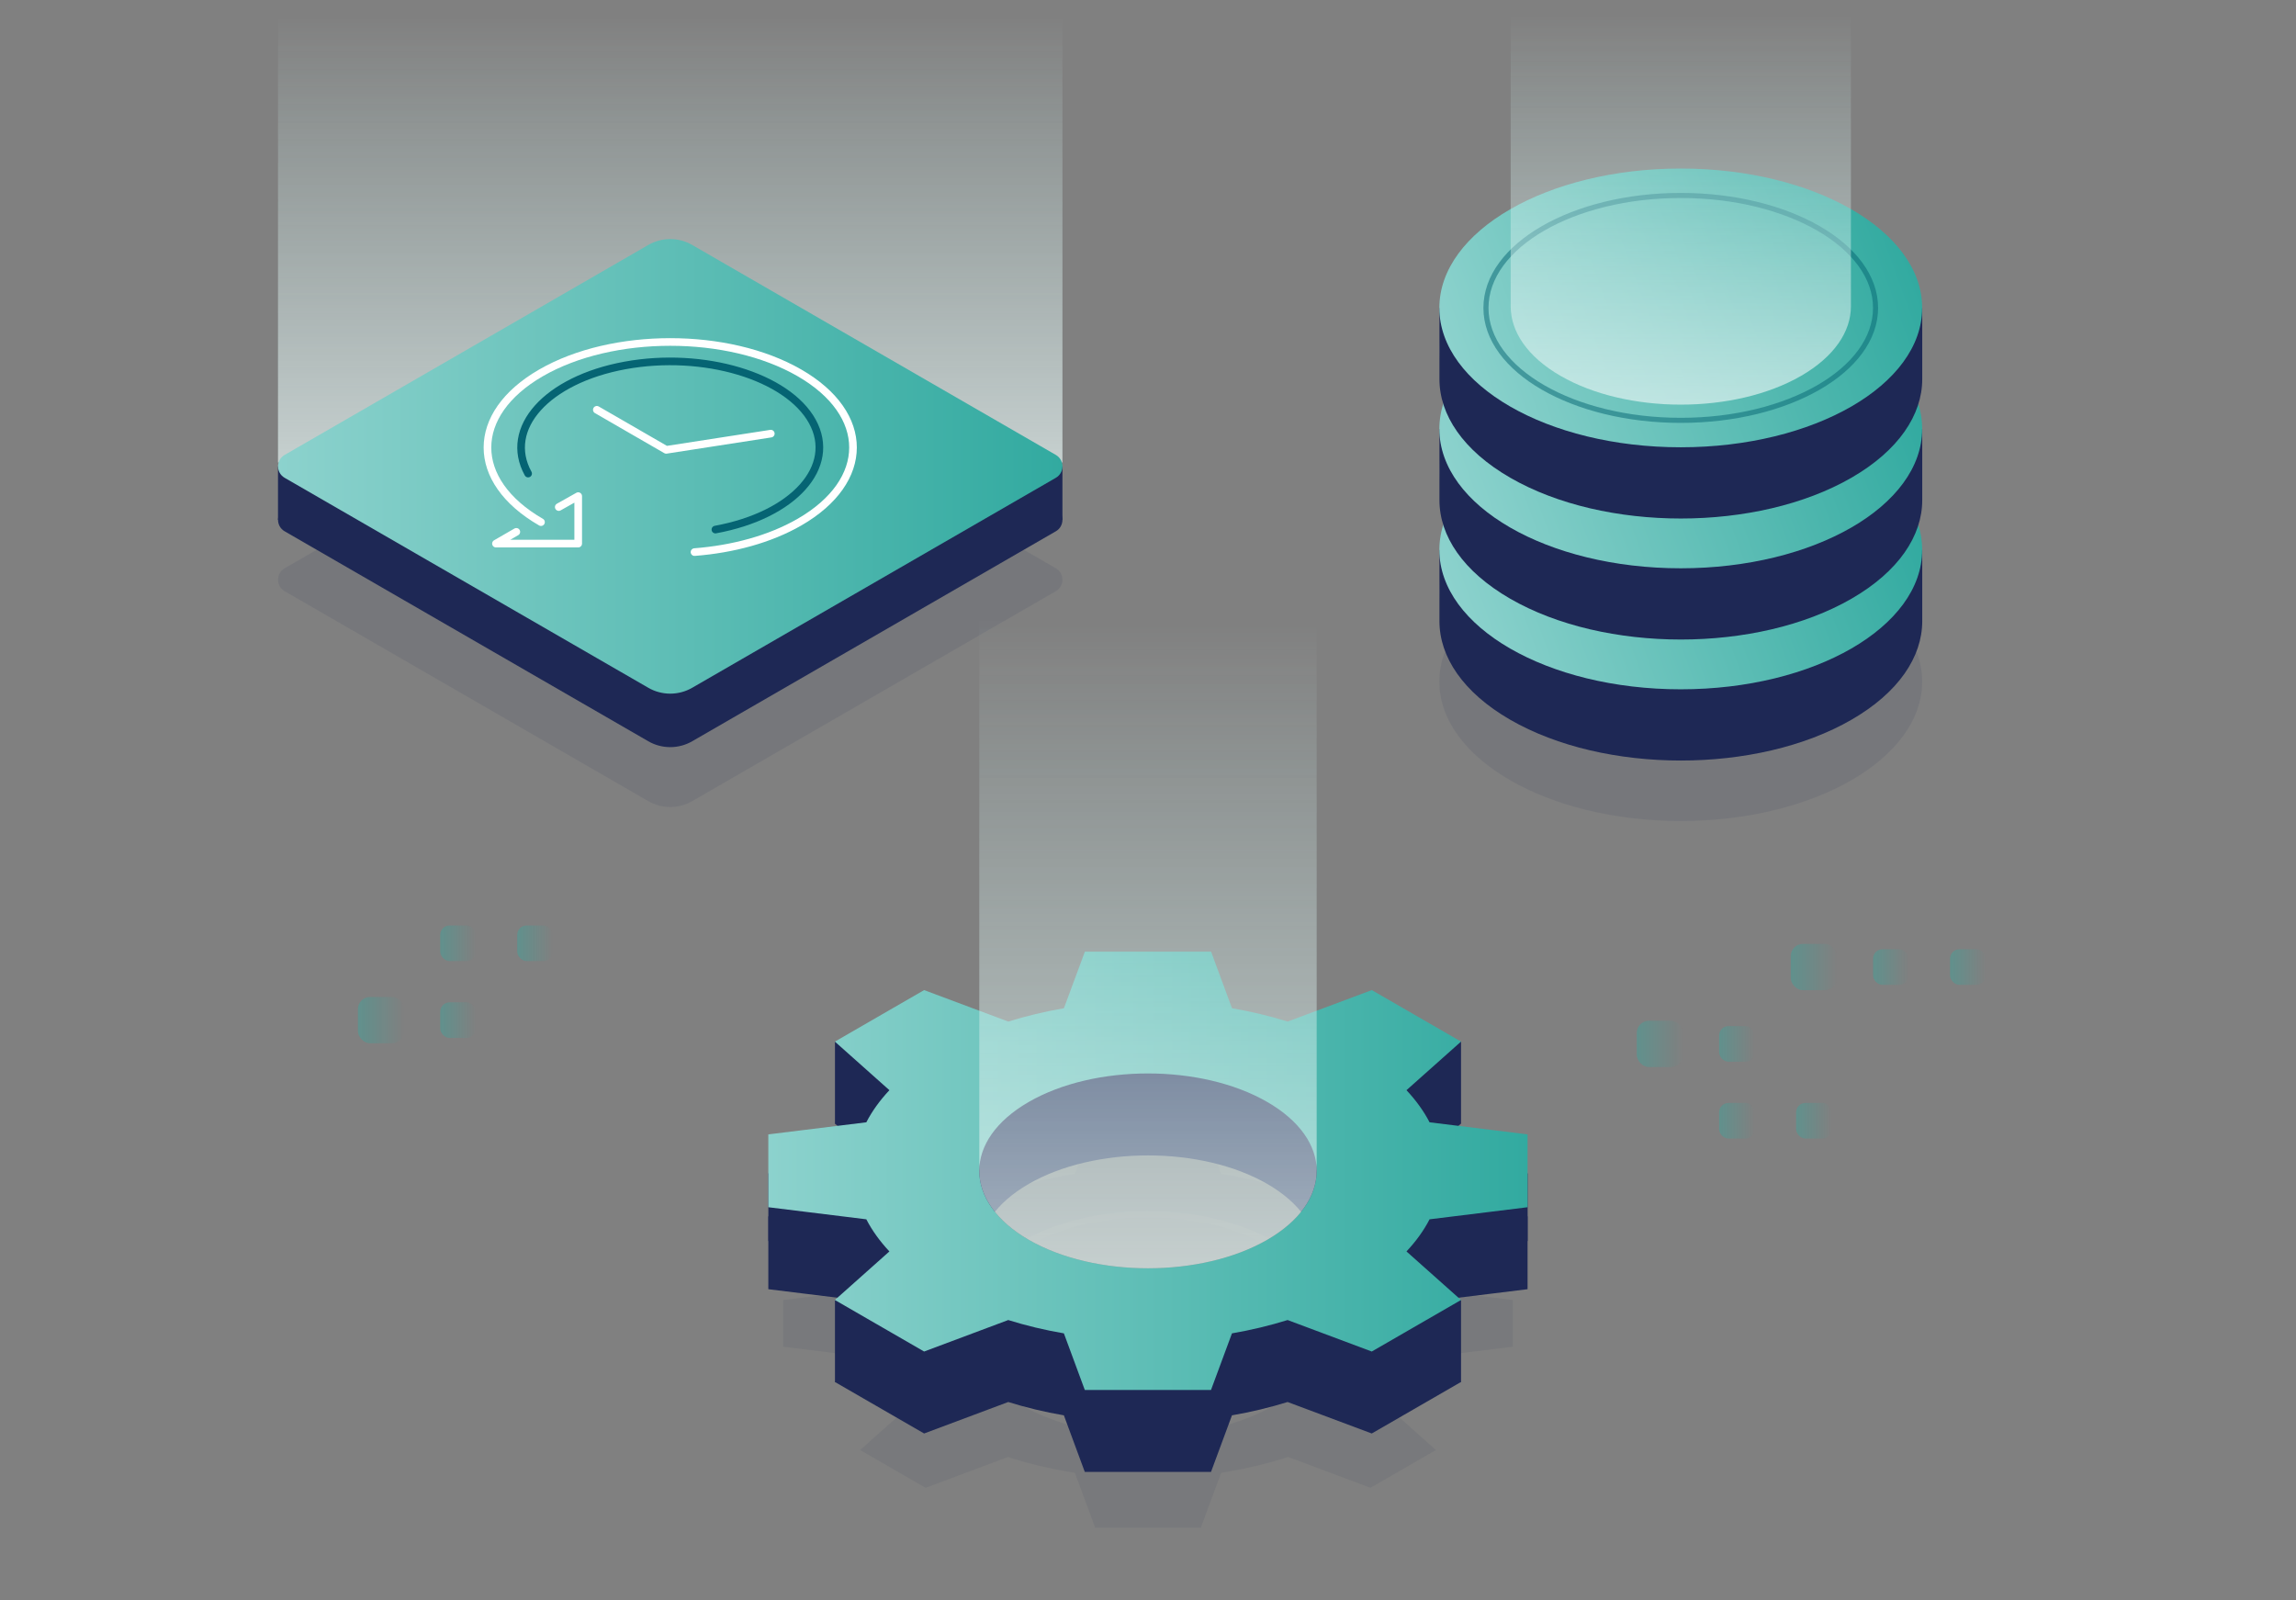 <?xml version="1.0" encoding="UTF-8"?><svg id="a" xmlns="http://www.w3.org/2000/svg" xmlns:xlink="http://www.w3.org/1999/xlink" viewBox="0 0 574 400"><rect x="0" y="0" width="574" height="400" fill="#808080" stroke="none"/><defs><linearGradient id="b" x1="167.56" y1="3.09" x2="167.56" y2="115.62" gradientUnits="userSpaceOnUse"><stop offset="0" stop-color="#32aaa0" stop-opacity="0"/><stop offset=".61" stop-color="#32aaa0" stop-opacity=".62"/><stop offset="1" stop-color="#32aaa0"/></linearGradient><linearGradient id="c" x1="167.56" y1="115.62" x2="167.56" y2="3.09" gradientUnits="userSpaceOnUse"><stop offset="0" stop-color="#fff"/><stop offset="1" stop-color="#fff" stop-opacity="0"/></linearGradient><linearGradient id="d" x1="69.5" y1="116.58" x2="265.61" y2="116.58" gradientUnits="userSpaceOnUse"><stop offset="0" stop-color="#8cd2cd"/><stop offset=".29" stop-color="#71c6bf"/><stop offset="1" stop-color="#32aaa0"/></linearGradient><linearGradient id="e" x1="-6851.13" y1="5343.85" x2="-6860.03" y2="5343.85" gradientTransform="translate(7328.3 -5102.11)" xlink:href="#b"/><linearGradient id="f" x1="-6831.89" y1="5343.85" x2="-6840.78" y2="5343.85" gradientTransform="translate(7328.3 -5102.11)" xlink:href="#b"/><linearGradient id="g" x1="-6907.54" y1="5363.06" x2="-6919.1" y2="5363.06" gradientTransform="translate(7328.3 -5102.11)" xlink:href="#b"/><linearGradient id="h" x1="-6889.62" y1="5363.06" x2="-6898.52" y2="5363.06" gradientTransform="translate(7328.3 -5102.11)" xlink:href="#b"/><linearGradient id="i" x1="-6889.62" y1="5382.27" x2="-6898.52" y2="5382.27" gradientTransform="translate(7328.3 -5102.11)" xlink:href="#b"/><linearGradient id="j" x1="-6870.38" y1="5382.27" x2="-6879.27" y2="5382.27" gradientTransform="translate(7328.3 -5102.11)" xlink:href="#b"/><linearGradient id="k" x1="-6869.04" y1="5343.85" x2="-6880.61" y2="5343.85" gradientTransform="translate(7328.3 -5102.11)" xlink:href="#b"/><linearGradient id="l" x1="192.09" y1="292.69" x2="381.91" y2="292.69" xlink:href="#d"/><linearGradient id="m" x1="287" y1="154.57" x2="287" y2="317.04" xlink:href="#b"/><linearGradient id="n" x1="287" y1="317.04" x2="287" y2="154.57" gradientUnits="userSpaceOnUse"><stop offset="0" stop-color="#fff"/><stop offset="1" stop-color="#fff" stop-opacity="0"/></linearGradient><linearGradient id="o" x1="-7181.02" y1="7615.55" x2="-7192.58" y2="7615.55" gradientTransform="translate(7282.06 7870.56) scale(1 -1)" xlink:href="#b"/><linearGradient id="p" x1="-7163.11" y1="7615.55" x2="-7172" y2="7615.55" gradientTransform="translate(7282.06 7870.56) scale(1 -1)" xlink:href="#b"/><linearGradient id="q" x1="-7163.11" y1="7634.77" x2="-7172" y2="7634.77" gradientTransform="translate(7282.06 7870.56) scale(1 -1)" xlink:href="#b"/><linearGradient id="r" x1="-7143.86" y1="7634.77" x2="-7152.76" y2="7634.77" gradientTransform="translate(7282.06 7870.56) scale(1 -1)" xlink:href="#b"/><linearGradient id="s" x1="420.19" y1="182.59" x2="420.19" y2="112.91" xlink:href="#n"/><linearGradient id="t" x1="365.73" y1="157.29" x2="474.65" y2="117.65" xlink:href="#d"/><linearGradient id="u" x1="420.19" y1="152.34" x2="420.19" y2="82.66" xlink:href="#n"/><linearGradient id="v" x1="365.73" y1="127.04" x2="474.65" y2="87.4" xlink:href="#d"/><linearGradient id="w" x1="420.19" y1="122.09" x2="420.19" y2="52.41" xlink:href="#n"/><linearGradient id="x" x1="365.73" y1="96.79" x2="474.65" y2="57.15" xlink:href="#d"/><linearGradient id="y" x1="420.19" y1="2.83" x2="420.19" y2="101.15" xlink:href="#b"/><linearGradient id="z" x1="420.19" y1="101.15" x2="420.19" y2="2.83" xlink:href="#n"/></defs><g style="opacity:.1;"><path d="m263.96,147.78l-90.9,52.48c-3.4,1.97-7.6,1.97-11,0l-90.9-52.48c-2.2-1.27-2.2-4.45,0-5.72l90.9-52.48c3.4-1.97,7.6-1.97,11,0l90.9,52.48c2.2,1.27,2.2,4.45,0,5.72Z" style="fill:#1e2855; stroke-width:0px;"/></g><rect x="69.5" y="3.09" width="196.11" height="112.53" style="fill:url(#b); opacity:.2; stroke-width:0px;"/><rect x="69.5" y="3.09" width="196.11" height="112.53" style="fill:url(#c); opacity:.6; stroke-width:0px;"/><rect x="69.5" y="116.58" width="196.11" height="13.38" style="fill:#1e2855; stroke-width:0px;"/><path d="m263.96,132.81l-90.9,52.48c-3.4,1.97-7.6,1.97-11,0l-90.9-52.48c-2.2-1.27-2.2-4.45,0-5.72l90.9-52.48c3.4-1.97,7.6-1.97,11,0l90.9,52.48c2.2,1.27,2.2,4.45,0,5.72Z" style="fill:#1e2855; stroke-width:0px;"/><path d="m263.96,119.44l-90.9,52.48c-3.4,1.97-7.6,1.97-11,0l-90.9-52.48c-2.2-1.27-2.2-4.45,0-5.72l90.9-52.48c3.4-1.97,7.6-1.97,11,0l90.9,52.48c2.2,1.27,2.2,4.45,0,5.72Z" style="fill:url(#d); stroke-width:0px;"/><polyline points="129.08 132.95 123.99 135.89 144.55 135.89 144.55 124.02 139.69 126.75" style="fill:none; stroke:#fff; stroke-linecap:round; stroke-linejoin:round; stroke-width:1.91px;"/><path d="m178.85,132.38c19.59-3.59,30.47-15.72,24.24-27.03-6.23-11.31-27.23-17.59-46.82-14-19.59,3.59-30.47,15.72-24.24,27.03" style="fill:none; stroke:#056473; stroke-linecap:round; stroke-linejoin:round; stroke-width:1.91px;"/><path d="m173.63,138.01c9.6-.74,18.87-3.24,26.24-7.49,17.84-10.3,17.85-27.01,0-37.31-17.84-10.3-46.78-10.3-64.62,0-17.84,10.3-17.85,27.01,0,37.31" style="fill:none; stroke:#fff; stroke-linecap:round; stroke-linejoin:round; stroke-width:1.91px;"/><polyline points="149.21 102.44 166.55 112.45 192.7 108.4" style="fill:none; stroke:#fff; stroke-linecap:round; stroke-linejoin:round; stroke-width:1.91px;"/><rect x="468.27" y="237.29" width="8.9" height="8.9" rx="2.34" ry="2.34" style="fill:url(#e); opacity:.4; stroke-width:0px;"/><rect x="487.52" y="237.29" width="8.9" height="8.9" rx="2.34" ry="2.34" style="fill:url(#f); opacity:.4; stroke-width:0px;"/><rect x="409.2" y="255.16" width="11.57" height="11.57" rx="3.04" ry="3.04" style="fill:url(#g); opacity:.4; stroke-width:0px;"/><rect x="429.78" y="256.5" width="8.9" height="8.9" rx="2.34" ry="2.34" style="fill:url(#h); opacity:.4; stroke-width:0px;"/><rect x="429.78" y="275.71" width="8.9" height="8.9" rx="2.34" ry="2.34" style="fill:url(#i); opacity:.4; stroke-width:0px;"/><rect x="449.03" y="275.71" width="8.9" height="8.9" rx="2.34" ry="2.34" style="fill:url(#j); opacity:.4; stroke-width:0px;"/><rect x="447.69" y="235.95" width="11.57" height="11.57" rx="3.04" ry="3.04" style="fill:url(#k); opacity:.4; stroke-width:0px;"/><path d="m316.83,345.82c-16.47,9.51-43.18,9.51-59.65,0-16.47-9.51-16.47-24.93,0-34.44,16.47-9.51,43.18-9.51,59.65,0,16.47,9.51,16.47,24.93,0,34.44Z" style="fill:#1e2855; opacity:.02; stroke-width:0px;"/><path d="m273.81,381.9l-5.08-13.73-2.11-.36c-4.61-.79-9.14-1.87-13.43-3.22l-1.21-.38-20.59,7.7-16.34-9.44,12.63-11.26-2.6-2.78c-2.17-2.32-3.92-4.74-5.18-7.19l-.9-1.74-23.19-2.86v-11.65l23.19-2.86.9-1.74c1.26-2.45,3.01-4.87,5.18-7.19l2.6-2.78-12.63-11.26,16.34-9.44,20.59,7.7,1.21-.38c4.3-1.34,8.82-2.42,13.43-3.22l2.11-.36,5.08-13.73h26.38l5.08,13.73,2.11.36c4.62.79,9.14,1.88,13.43,3.22l1.22.38,20.59-7.7,16.34,9.44-12.63,11.26,2.6,2.78c2.18,2.32,3.92,4.74,5.18,7.19l.9,1.74,23.19,2.86v11.65l-23.19,2.86-.9,1.74c-1.26,2.45-3.01,4.87-5.18,7.19l-2.6,2.78,12.63,11.26-16.34,9.43-20.59-7.7-1.21.38c-4.3,1.34-8.82,2.42-13.43,3.22l-2.11.36-5.08,13.73h-26.38Zm13.19-79.15c-11.91,0-23.16,2.71-31.68,7.63-9.16,5.29-14.21,12.55-14.21,20.44,0,7.89,5.05,15.14,14.21,20.43,8.52,4.92,19.77,7.63,31.68,7.63s23.16-2.71,31.68-7.63c9.16-5.29,14.21-12.55,14.21-20.43s-5.05-15.14-14.21-20.43c-8.52-4.92-19.77-7.63-31.68-7.63Z" style="fill:#1e2855; opacity:.08; stroke-width:0px;"/><rect x="192.09" y="293.31" width="20.45" height="16.92" style="fill:#1e2855; stroke-width:0px;"/><polygon points="231.54 344.75 208.74 345.49 208.74 325 231.54 327.82 231.54 344.75" style="fill:#1e2855; stroke-width:0px;"/><polygon points="271.58 347.04 248.78 347.78 248.78 327.29 271.58 330.12 271.58 347.04" style="fill:#1e2855; stroke-width:0px;"/><polygon points="231.54 280.07 208.74 280.87 208.74 260.38 231.54 263.14 231.54 280.07" style="fill:#1e2855; stroke-width:0px;"/><rect x="361.46" y="293.31" width="20.45" height="16.92" transform="translate(743.37 603.55) rotate(-180)" style="fill:#1e2855; stroke-width:0px;"/><polygon points="342.46 344.75 365.26 345.49 365.26 325 342.46 327.82 342.46 344.75" style="fill:#1e2855; stroke-width:0px;"/><polygon points="302.42 347.04 325.22 347.78 325.22 327.29 302.42 330.12 302.42 347.04" style="fill:#1e2855; stroke-width:0px;"/><polygon points="342.46 280.07 365.26 280.87 365.26 260.38 342.46 263.14 342.46 280.07" style="fill:#1e2855; stroke-width:0px;"/><rect x="252.17" y="265" width="70.81" height="18.72" style="fill:#1e2855; stroke-width:0px;"/><path d="m365.26,280.87l-22.31-12.88-21.04,7.87c-4.47-1.4-9.13-2.51-13.91-3.33l-5.23-14.15h-31.55s-5.24,14.15-5.24,14.15c-4.78.82-9.44,1.94-13.91,3.33l-21.04-7.87-22.31,12.88,13.63,12.14c-2.42,2.58-4.35,5.27-5.77,8.03l-24.5,3.02v18.21s24.5,3.02,24.5,3.02c1.42,2.76,3.35,5.45,5.77,8.03l-13.63,12.14,22.31,12.88,21.03-7.87c4.47,1.4,9.13,2.51,13.91,3.33l5.23,14.15h31.55s5.24-14.15,5.24-14.15c4.78-.82,9.44-1.94,13.91-3.33l21.04,7.87,22.31-12.88-13.63-12.14c2.42-2.58,4.35-5.27,5.77-8.03l24.5-3.02v-18.21s-24.5-3.02-24.5-3.02c-1.42-2.76-3.36-5.45-5.77-8.03l13.63-12.14Zm-48.44,49.53c-16.47,9.51-43.18,9.51-59.65,0-16.47-9.51-16.47-24.93,0-34.44,16.47-9.51,43.18-9.51,59.65,0,16.47,9.51,16.47,24.93,0,34.44Z" style="fill:#1e2855; stroke-width:0px;"/><path d="m365.26,260.38l-22.31-12.88-21.04,7.87c-4.47-1.4-9.13-2.51-13.91-3.33l-5.23-14.15h-31.55s-5.24,14.15-5.24,14.15c-4.78.82-9.44,1.94-13.91,3.33l-21.04-7.87-22.31,12.88,13.63,12.14c-2.42,2.58-4.35,5.27-5.77,8.03l-24.5,3.02v18.21s24.5,3.02,24.5,3.02c1.42,2.76,3.35,5.45,5.77,8.03l-13.63,12.14,22.31,12.88,21.03-7.87c4.47,1.4,9.13,2.51,13.91,3.33l5.23,14.15h31.55s5.24-14.15,5.24-14.15c4.78-.82,9.44-1.94,13.91-3.33l21.04,7.87,22.31-12.88-13.63-12.14c2.42-2.58,4.35-5.27,5.77-8.03l24.5-3.02v-18.21s-24.5-3.02-24.5-3.02c-1.42-2.76-3.36-5.45-5.77-8.03l13.63-12.14Zm-48.44,49.53c-16.47,9.51-43.18,9.51-59.65,0s-16.47-24.93,0-34.44c16.47-9.51,43.18-9.51,59.65,0,16.47,9.51,16.47,24.93,0,34.44Z" style="fill:url(#l); stroke-width:0px;"/><path d="m244.82,154.57v138.12h0c0,6.23,4.12,12.46,12.35,17.22,16.47,9.51,43.18,9.51,59.65,0,8.24-4.76,12.35-10.99,12.35-17.22h0v-138.12h-84.36Z" style="fill:url(#m); opacity:.2; stroke-width:0px;"/><path d="m244.82,154.57v138.12h0c0,6.23,4.12,12.46,12.35,17.22,16.47,9.51,43.18,9.51,59.65,0,8.24-4.76,12.35-10.99,12.35-17.22h0v-138.12h-84.36Z" style="fill:url(#n); opacity:.6; stroke-width:0px;"/><rect x="89.48" y="249.22" width="11.57" height="11.57" rx="3.04" ry="3.04" style="fill:url(#o); opacity:.4; stroke-width:0px;"/><rect x="110.06" y="250.56" width="8.9" height="8.9" rx="2.34" ry="2.34" style="fill:url(#p); opacity:.4; stroke-width:0px;"/><rect x="110.06" y="231.34" width="8.9" height="8.9" rx="2.34" ry="2.34" style="fill:url(#q); opacity:.4; stroke-width:0px;"/><rect x="129.31" y="231.34" width="8.9" height="8.9" rx="2.34" ry="2.34" style="fill:url(#r); opacity:.4; stroke-width:0px;"/><g style="opacity:.1;"><ellipse cx="420.19" cy="170.39" rx="60.35" ry="34.84" style="fill:#1e2855; stroke-width:0px;"/></g><ellipse cx="420.19" cy="147.75" rx="60.35" ry="34.84" style="fill:url(#s); opacity:.2; stroke-width:0px;"/><path d="m472.08,137.47c-2.51-2.44-5.58-4.74-9.21-6.83-23.57-13.61-61.78-13.61-85.34,0-3.63,2.1-6.7,4.4-9.21,6.83h-8.46v17.8h0c0,8.92,5.89,17.83,17.68,24.64,23.57,13.61,61.78,13.61,85.34,0,11.78-6.8,17.68-15.72,17.68-24.64h0v-17.8h-8.46Z" style="fill:#1e2855; stroke-width:0px;"/><ellipse cx="420.19" cy="137.47" rx="60.35" ry="34.84" style="fill:url(#t); stroke-width:0px;"/><ellipse cx="420.19" cy="117.5" rx="60.35" ry="34.84" style="fill:url(#u); opacity:.2; stroke-width:0px;"/><path d="m472.08,107.22c-2.51-2.44-5.58-4.74-9.21-6.83-23.57-13.61-61.78-13.61-85.34,0-3.63,2.1-6.7,4.4-9.21,6.83h-8.46v17.8h0c0,8.92,5.89,17.83,17.68,24.64,23.57,13.61,61.78,13.61,85.34,0,11.78-6.8,17.68-15.72,17.68-24.64h0v-17.8h-8.46Z" style="fill:#1e2855; stroke-width:0px;"/><ellipse cx="420.19" cy="107.22" rx="60.35" ry="34.84" style="fill:url(#v); stroke-width:0px;"/><ellipse cx="420.19" cy="87.25" rx="60.35" ry="34.84" style="fill:url(#w); opacity:.2; stroke-width:0px;"/><path d="m472.08,76.97c-2.51-2.44-5.58-4.74-9.21-6.83-23.57-13.61-61.78-13.61-85.34,0-3.63,2.1-6.7,4.4-9.21,6.83h-8.46v17.8h0c0,8.92,5.89,17.83,17.68,24.64,23.57,13.61,61.78,13.61,85.34,0,11.78-6.8,17.68-15.72,17.68-24.64h0v-17.8h-8.46Z" style="fill:#1e2855; stroke-width:0px;"/><ellipse cx="420.19" cy="76.97" rx="60.35" ry="34.84" style="fill:url(#x); stroke-width:0px;"/><ellipse cx="420.19" cy="76.97" rx="48.7" ry="28.11" style="fill:none; opacity:.5; stroke:#056473; stroke-miterlimit:10; stroke-width:1.27px;"/><path d="m377.67,2.83v73.77h0c0,6.28,4.15,12.57,12.46,17.36,16.61,9.59,43.53,9.59,60.14,0,8.3-4.79,12.46-11.08,12.46-17.36h0V2.83h-85.05Z" style="fill:url(#y); opacity:.2; stroke-width:0px;"/><path d="m377.67,2.83v73.77h0c0,6.28,4.15,12.57,12.46,17.36,16.61,9.59,43.53,9.59,60.14,0,8.3-4.79,12.46-11.08,12.46-17.36h0V2.83h-85.05Z" style="fill:url(#z); opacity:.6; stroke-width:0px;"/></svg>